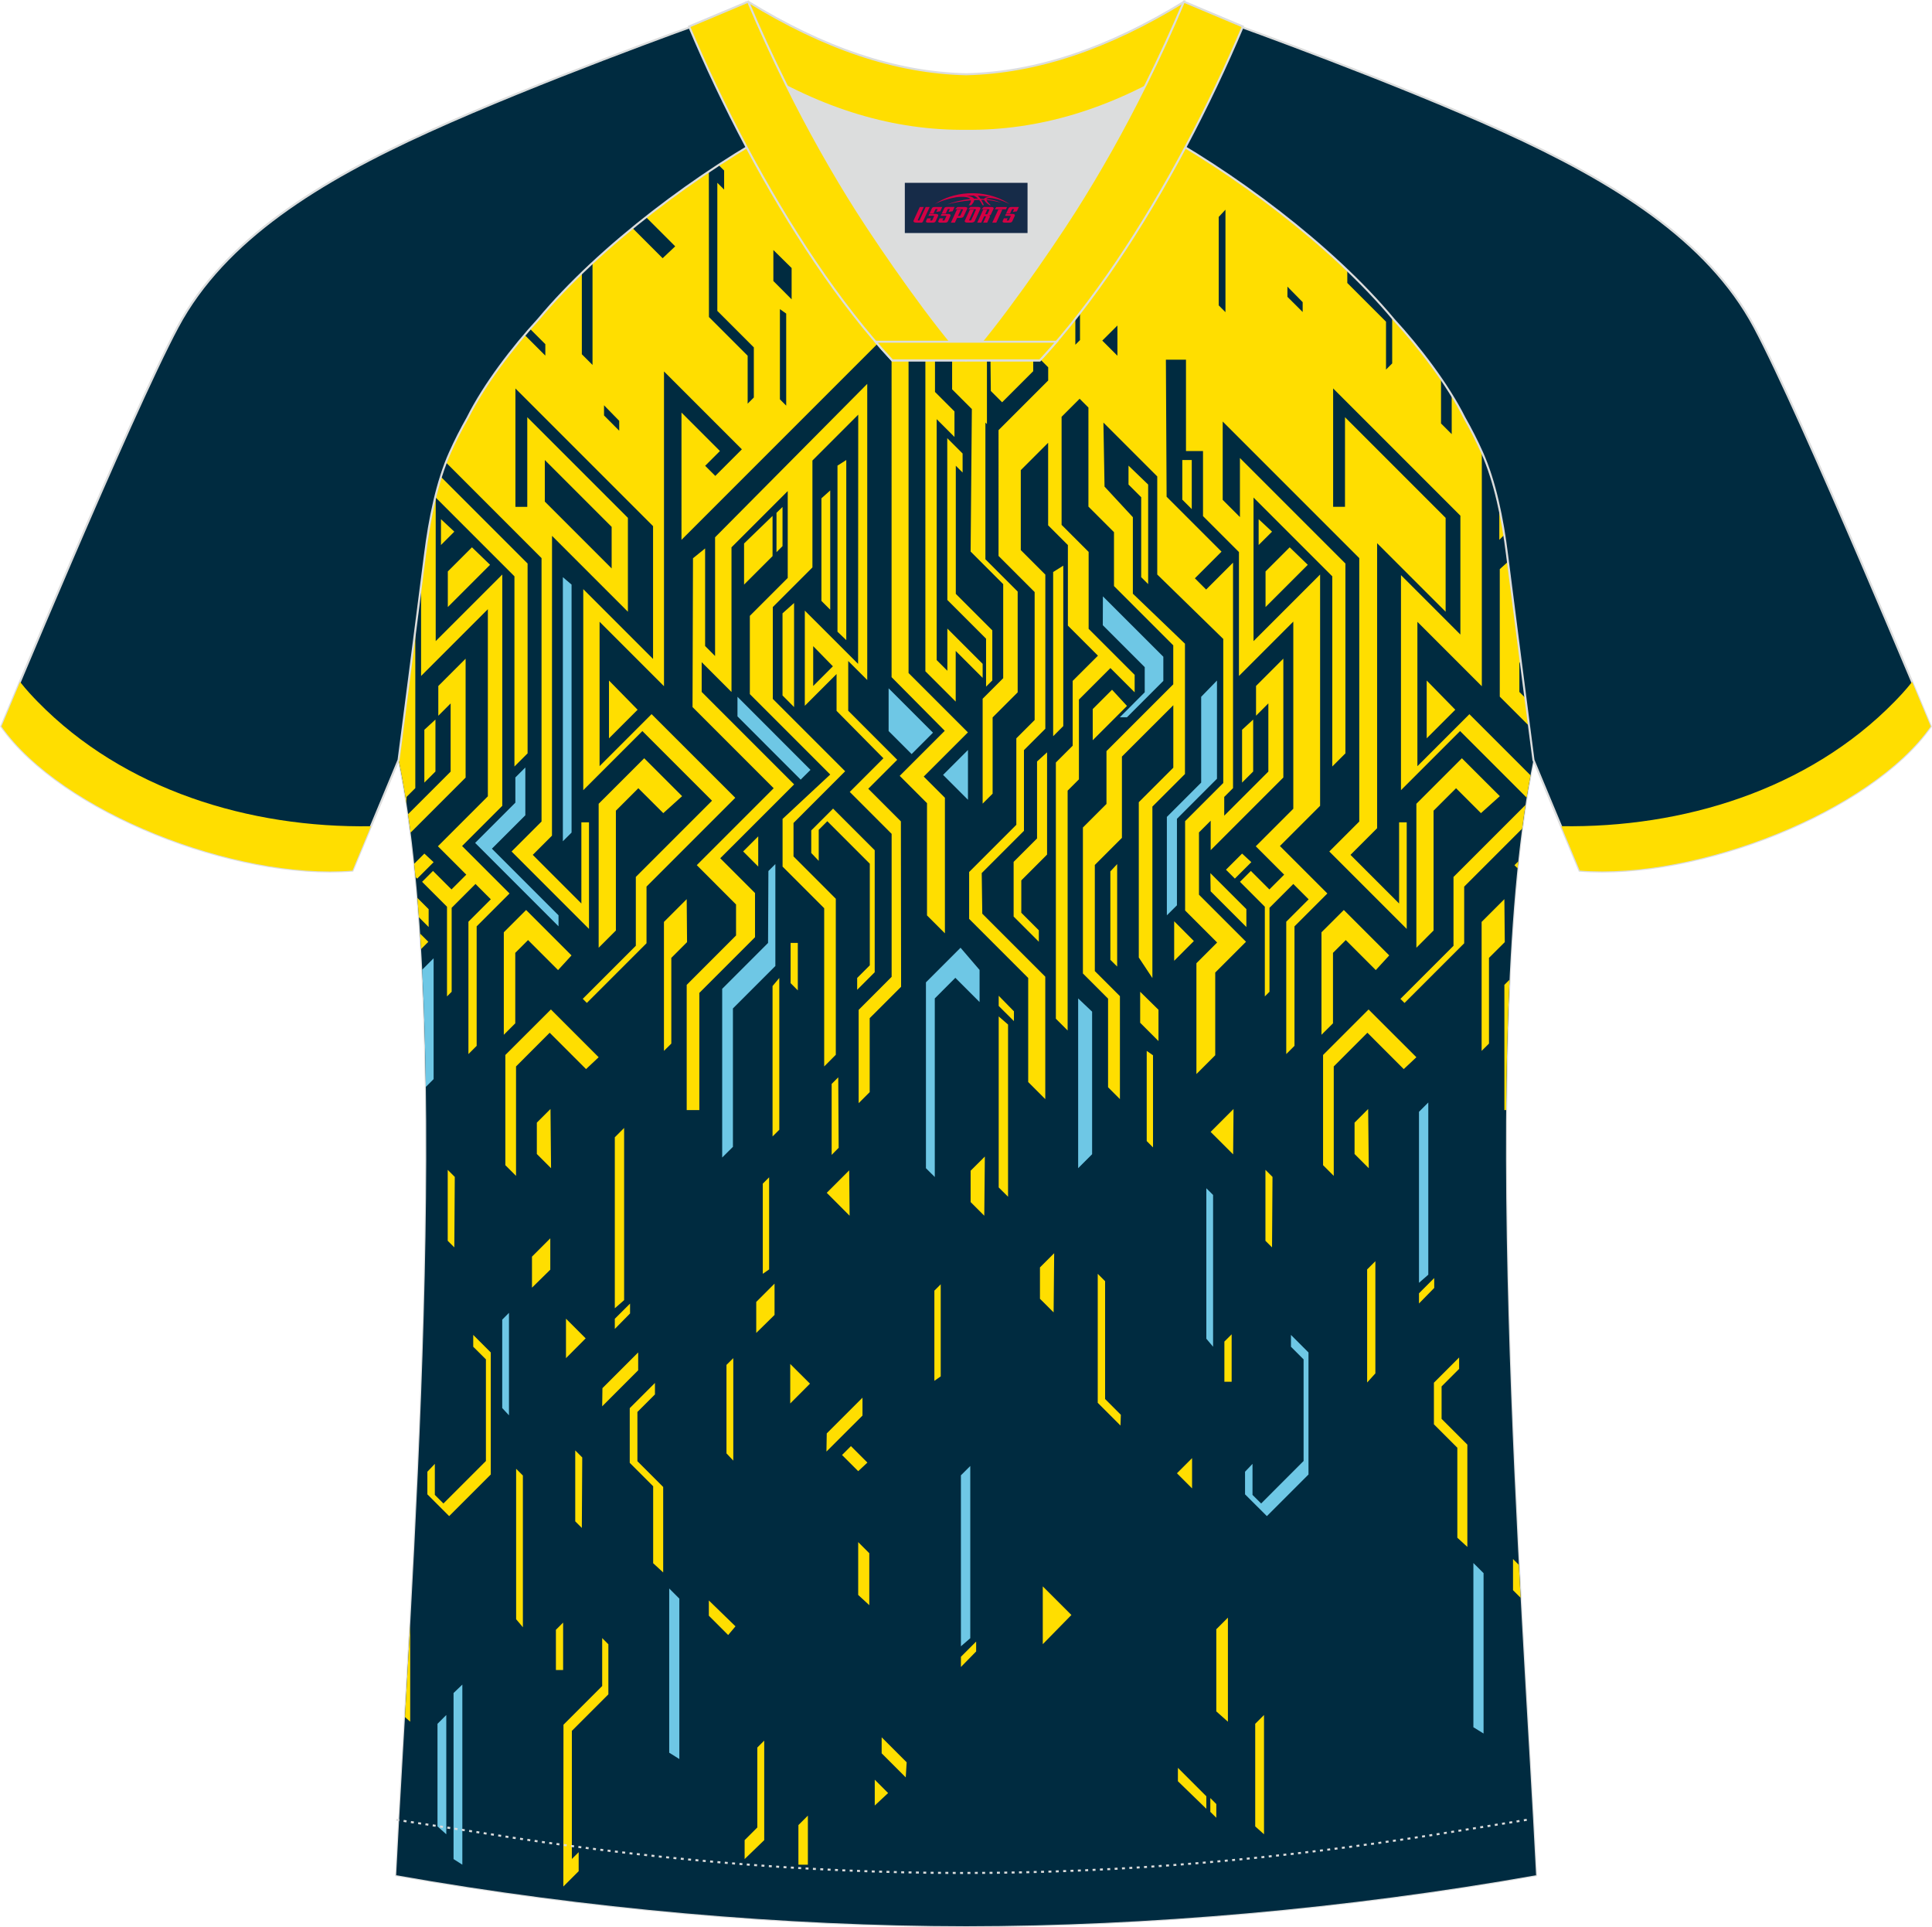 <?xml version="1.0" encoding="utf-8"?>
<!-- Generator: Adobe Illustrator 24.0.1, SVG Export Plug-In . SVG Version: 6.00 Build 0)  -->
<svg xmlns="http://www.w3.org/2000/svg" xmlns:xlink="http://www.w3.org/1999/xlink" version="1.1" id="_x37C_" x="0px" y="0px" width="374px" height="373px" viewBox="0 0 377.81 376.85" enable-background="new 0 0 377.81 376.85" xml:space="preserve">
<path fill-rule="evenodd" clip-rule="evenodd" fill="#002B40" stroke="#DCDDDD" stroke-width="0.4" stroke-miterlimit="22.926" d="  M83.13,108.46c-1.28,10.29-4.9,38.13-5.17,40.13c10.98,53.14,2.21,163.99-0.5,218.09c37.22,6.59,76.26,9.94,111.47,9.97  c35.21-0.03,74.25-3.37,111.47-9.97c-2.71-54.1-11.48-164.95-0.5-218.09c-0.26-2-3.87-29.84-5.17-40.13  c-0.86-6.86-2.34-14.22-4.89-19.9c-1.02-2.28-2.17-4.53-3.44-6.77c-3.3-6.59-8.87-13.82-13.84-19.23  c-11.33-13.59-29.35-27.33-45.24-36.26c-0.97-0.55,1.03-15.57,0.07-16.09c-3.98,3.35-25.47,3.29-30.67,6.19l2.68,0.69  c-6.17,2.85-13.13,4.29-19.93,4.3c-6.82-0.02,2.76-1.45-3.4-4.31l-5.75-2.54c-5.2-2.89-16.38-2.3-20.37-5.64  c-0.74,0.39,1.98,16.6,1.23,17.03c-16.05,8.92-34.42,22.85-45.91,36.63c-4.98,5.42-10.56,12.64-13.85,19.23  c-1.26,2.24-2.42,4.51-3.44,6.77C85.47,94.26,83.99,101.62,83.13,108.46z"/>
<g>
	<path fill-rule="evenodd" clip-rule="evenodd" fill="#002B40" d="M83.13,108.46c-1.28,10.29-4.9,38.13-5.17,40.13   c10.98,53.14,2.21,163.99-0.5,218.09c37.22,6.59,76.26,9.94,111.47,9.97c35.21-0.03,74.25-3.37,111.47-9.97   c-2.71-54.1-11.48-164.95-0.5-218.09c-0.26-2-3.87-29.84-5.17-40.13c-0.86-6.86-2.34-14.22-4.89-19.9   c-1.02-2.28-2.17-4.53-3.44-6.77c-3.3-6.59-8.87-13.82-13.84-19.23c-11.33-13.59-29.35-27.33-45.24-36.26   c-0.97-0.55,1.03-15.57,0.07-16.09c-3.98,3.35-25.47,3.29-30.67,6.19l2.68,0.69c-6.17,2.85-13.13,4.29-19.93,4.3   c-6.82-0.02,2.76-1.45-3.4-4.31l-5.75-2.54c-5.2-2.89-16.38-2.3-20.37-5.64c-0.74,0.39,1.98,16.6,1.23,17.03   c-16.05,8.92-34.42,22.85-45.91,36.63c-4.98,5.42-10.56,12.64-13.85,19.23c-1.26,2.24-2.42,4.51-3.44,6.77   C85.47,94.26,83.99,101.62,83.13,108.46z"/>
	<polygon fill-rule="evenodd" clip-rule="evenodd" fill="#FFDE00" points="86.22,101.52 86.22,106.57 88.83,103.96  "/>
	<polygon fill-rule="evenodd" clip-rule="evenodd" fill="#FFDE00" points="92.28,107.02 87.56,111.74 87.56,118.7 95.82,110.44  "/>
	<polygon fill-rule="evenodd" clip-rule="evenodd" fill="#FFDE00" points="124.82,154.13 129.7,159 133.38,155.68 125.97,148.27    117.06,157.17 117.06,185.32 120.43,181.95 120.43,158.52  "/>
	<polygon fill-rule="evenodd" clip-rule="evenodd" fill="#FFDE00" points="85.14,150.86 85.14,140.7 82.97,142.7 82.97,153.03  "/>
	<polygon fill-rule="evenodd" clip-rule="evenodd" fill="#FFDE00" points="169.79,154.23 175.45,148.57 165.87,138.98    165.87,129.25 169.59,132.97 169.59,75.06 139.83,105.06 139.83,128.28 137.88,126.32 137.88,107.24 135.51,109.16 135.42,138.26    151.29,154.13 136.25,169.17 143.93,176.86 143.93,182.92 134.28,192.58 134.28,217.06 136.75,217.06 136.75,194.15 147.64,183.26    147.64,174.62 140.84,167.82 155.29,153.38 137.21,135.3 137.21,129.48 143.04,135.31 143.04,107.02 154.04,96.02 154.04,113.01    146.63,120.42 146.63,135.73 162.35,151.45 153.03,160.13 153.03,169.45 161.17,177.59 161.17,208.53 163.44,206.25 163.44,175.74    155.17,167.46 155.17,160.92 165.27,150.81 151.12,136.66 151.12,118.7 158.87,110.95 158.87,90.05 167.83,81.08 167.8,129.81    157.38,119.4 157.38,138.01 163.59,131.8 163.59,139 172.75,148.27 166.17,154.85 174.36,163.05 174.36,191.01 167.91,197.47    167.91,215.71 170.07,213.55 170.07,199.09 176.21,192.95 176.17,160.61  "/>
	<polygon fill-rule="evenodd" clip-rule="evenodd" fill="#FFDE00" points="160.63,97.44 160.63,117.5 162.35,119.22 162.35,95.9     "/>
	<polygon fill-rule="evenodd" clip-rule="evenodd" fill="#FFDE00" points="163.77,91.05 163.77,123.52 165.49,125.17 165.49,89.95     "/>
	<polygon fill-rule="evenodd" clip-rule="evenodd" fill="#FFDE00" points="124.68,138.78 119.08,133.07 119.08,144.37  "/>
	<polygon fill-rule="evenodd" clip-rule="evenodd" fill="#FFDE00" points="151.07,100.88 145.5,106.27 145.5,114.31 151.07,108.74     "/>
	<polygon fill-rule="evenodd" clip-rule="evenodd" fill="#FFDE00" points="151.84,100.28 151.84,107.97 153.02,106.79 153.02,99.13     "/>
	<polygon fill-rule="evenodd" clip-rule="evenodd" fill="#FFDE00" points="151.07,222.22 152.39,220.91 152.39,191.23    151.07,192.81  "/>
	<polygon fill-rule="evenodd" clip-rule="evenodd" fill="#FFDE00" points="154.6,192.24 156.01,193.66 156.01,184.38 154.6,184.38     "/>
	<polygon fill-rule="evenodd" clip-rule="evenodd" fill="#FFDE00" points="155.28,138.26 155.28,117.91 153.02,119.93    153.02,135.99  "/>
	<polygon fill-rule="evenodd" clip-rule="evenodd" fill="#FFDE00" points="167.62,191.23 167.62,193.54 171.05,190.11    171.05,166.25 162.91,158.11 158.64,162.38 158.64,166.79 160.1,168.33 160.1,162.26 161.78,160.58 170.09,168.89 170.09,188.76     "/>
	<polygon fill-rule="evenodd" clip-rule="evenodd" fill="#FFDE00" points="98.81,206.29 98.81,227.84 100.9,229.93 100.9,208.53    107.48,201.94 114.59,209.05 117.06,206.73 107.72,197.39  "/>
	<polygon fill-rule="evenodd" clip-rule="evenodd" fill="#FFDE00" points="104.97,219.52 104.97,225.65 107.75,228.43    107.64,216.85  "/>
	<polygon fill-rule="evenodd" clip-rule="evenodd" fill="#FFDE00" points="134.28,175.82 129.83,180.27 129.83,205.49    131.27,204.06 131.27,187.3 134.35,184.22  "/>
	<polygon fill-rule="evenodd" clip-rule="evenodd" fill="#FFDE00" points="162.63,211.95 162.63,225.82 164,224.44 163.92,210.66     "/>
	<polygon fill-rule="evenodd" clip-rule="evenodd" fill="#FFDE00" points="148.27,169.45 148.27,163.54 145.32,166.49  "/>
	<path fill-rule="evenodd" clip-rule="evenodd" fill="#FFDE00" d="M82.97,166.91l-1.99,1.99c0.09,0.86,0.18,1.72,0.26,2.59   l0.32,0.32l3.22-3.22L82.97,166.91z"/>
	<path fill-rule="evenodd" clip-rule="evenodd" fill="#FFDE00" d="M81.91,179.37l1.9,1.9v-3.49l-2.2-2.2   C81.72,176.82,81.82,178.09,81.91,179.37z"/>
	<polygon fill-rule="evenodd" clip-rule="evenodd" fill="#FFDE00" points="100.75,186.32 103.25,183.82 109.12,189.69    111.75,186.82 102.87,177.94 98.51,182.3 98.51,202.34 100.75,200.1  "/>
	<polygon fill-rule="evenodd" clip-rule="evenodd" fill="#FFDE00" points="246.14,101.52 246.14,106.57 248.76,103.96  "/>
	<polygon fill-rule="evenodd" clip-rule="evenodd" fill="#FFDE00" points="252.21,107.02 247.49,111.74 247.49,118.7 255.75,110.44     "/>
	<polygon fill-rule="evenodd" clip-rule="evenodd" fill="#FFDE00" points="284.75,154.13 289.62,159 293.31,155.68 285.89,148.27    276.99,157.17 276.99,185.32 280.35,181.95 280.35,158.52  "/>
	<polygon fill-rule="evenodd" clip-rule="evenodd" fill="#FFDE00" points="245.07,150.86 245.07,140.7 242.9,142.7 242.9,153.03     "/>
	<path fill-rule="evenodd" clip-rule="evenodd" fill="#FFDE00" d="M294.9,109.85l-1.6,1.44v24.93l5.73,5.73l-0.7-5.45l-1.2-1.2   v-5.83l0.33,0.33C296.53,122.53,295.53,114.79,294.9,109.85L294.9,109.85z M296.92,168.43l-0.75,0.75l0.61,0.61   C296.83,169.33,296.87,168.88,296.92,168.43L296.92,168.43z M295.21,191.57l-1.01,1.01v24.48h0.34   C294.62,208.27,294.83,199.72,295.21,191.57z"/>
	<polygon fill-rule="evenodd" clip-rule="evenodd" fill="#FFDE00" points="284.6,138.78 279.01,133.07 279.01,144.37  "/>
	<polygon fill-rule="evenodd" clip-rule="evenodd" fill="#FFDE00" points="231.21,97.7 233.06,99.55 233.06,89.95 231.21,89.95  "/>
	<polygon fill-rule="evenodd" clip-rule="evenodd" fill="#FFDE00" points="224.53,114.21 224.53,94.75 220.69,91.05 220.69,94.75    223.17,97.23 223.17,112.86  "/>
	<polygon fill-rule="evenodd" clip-rule="evenodd" fill="#FFDE00" points="222.97,199.99 226.55,203.57 226.55,197.45    222.97,193.93  "/>
	<polygon fill-rule="evenodd" clip-rule="evenodd" fill="#FFDE00" points="224.25,223.12 225.48,224.36 225.48,206.35    224.25,205.49  "/>
	<polygon fill-rule="evenodd" clip-rule="evenodd" fill="#FFDE00" points="217.47,134.87 213.69,138.65 213.69,144.74    220.39,138.04  "/>
	<polygon fill-rule="evenodd" clip-rule="evenodd" fill="#FFDE00" points="202.8,163.95 198.22,168.53 198.22,179.22 203.15,184.15    203.15,181.91 199.72,178.48 199.72,172.15 204.76,167.1 204.76,147.11 202.8,148.9  "/>
	<polygon fill-rule="evenodd" clip-rule="evenodd" fill="#FFDE00" points="207.93,110.61 205.95,111.85 205.95,143.96    207.93,141.98  "/>
	<polygon fill-rule="evenodd" clip-rule="evenodd" fill="#FFDE00" points="218.47,189 218.47,168.96 217.14,170.39 217.14,187.68     "/>
	<polygon fill-rule="evenodd" clip-rule="evenodd" fill="#FFDE00" points="258.74,206.29 258.74,227.84 260.83,229.93    260.83,208.53 267.41,201.94 274.52,209.05 276.99,206.73 267.64,197.39  "/>
	<polygon fill-rule="evenodd" clip-rule="evenodd" fill="#FFDE00" points="264.9,219.52 264.9,225.65 267.68,228.43 267.56,216.85     "/>
	<polygon fill-rule="evenodd" clip-rule="evenodd" fill="#FFDE00" points="241.15,225.72 241.23,216.85 236.75,221.33  "/>
	<polygon fill-rule="evenodd" clip-rule="evenodd" fill="#FFDE00" points="294.2,175.82 289.75,180.27 289.75,205.49 291.19,204.06    291.19,187.3 294.28,184.22  "/>
	<path fill-rule="evenodd" clip-rule="evenodd" fill="#FFDE00" d="M82.33,185.58l1.42-1.42l-1.61-1.61   C82.2,183.55,82.27,184.56,82.33,185.58L82.33,185.58z M80.28,162.81l10.76-10.76V128.8l-5.34,5.34v5.82l2.41-2.41v13.33   l-8.33,8.33C79.96,160.38,80.12,161.59,80.28,162.81L80.28,162.81z M79.48,157.16c-0.46-3-0.97-5.86-1.53-8.57   c0.18-1.31,1.79-13.72,3.25-25.02v30.54l-1.72,1.72V157.16L79.48,157.16z M82.34,114.67c0.31-2.41,0.58-4.54,0.78-6.2   c0.64-5.08,1.62-10.45,3.11-15.21l16.93,16.93v37.12l-2.57,2.57v-37.19l-15.4-15.4v28.07l13.02-13.02v45.23l-7.86,7.86l9.28,9.28   l-6.43,6.43v23.36l-1.61,1.61v-25.88l4.38-4.38l-3-3l-4.66,4.66v16.42l-0.91,0.91V177.3l-4.87-4.87l2.13-2.13l3.62,3.62l2.89-2.89   l-5.55-5.55l9.77-9.77v-36.59l-13.06,13.06V114.67L82.34,114.67z M87.21,90.44c0.24-0.64,0.5-1.27,0.77-1.88   c1.02-2.26,2.18-4.53,3.44-6.77c3.29-6.59,8.87-13.81,13.85-19.23c11.49-13.78,29.86-27.71,45.91-36.63   c0.75-0.43-1.97-16.64-1.23-17.03c3.99,3.34,15.17,2.75,20.37,5.64l5.75,2.54c6.16,2.86-3.42,4.29,3.4,4.31   c6.8-0.01,13.76-1.45,19.93-4.3l-2.68-0.69c5.2-2.9,26.69-2.84,30.67-6.19c0.96,0.52-1.04,15.54-0.07,16.09   c15.89,8.93,33.91,22.67,45.24,36.26c4.97,5.41,10.54,12.64,13.84,19.23c1.25,2.21,2.39,4.42,3.39,6.67v45.73l-12.6-12.6v28.23   l10.17-10.17l11.95,11.95c-0.26,1.42-0.52,2.88-0.75,4.37l-13.02-13.02l-11.56,11.56v-42.05l11.62,11.62v-23.24l-24.89-24.89v23.15   h2.32V81.58l19.68,19.68v18.36l-13.4-13.4v55.73l-5.21,5.21l9.51,9.51V160.8h1.49v20.84l-15.14-15.14l5.86-5.86v-51.51   l-26.71-26.71v15.32l3.37,3.37V89.56l20.63,20.63v37.12l-2.57,2.57v-37.19l-15.4-15.4v28.07l13.02-13.02v45.23l-7.86,7.86   l9.28,9.28l-6.43,6.43v23.36l-1.61,1.61v-25.88l4.38-4.38l-3-3l-4.66,4.66v16.42l-0.91,0.91V177.3l-4.86-4.87l2.13-2.13l3.62,3.62   l2.89-2.89l-5.55-5.55l7.34-7.34v-36.59l-10.63,10.63v-24.23l-7.03-7.03V88.2h-3.33V70.33H228l0.14,26.8l10.74,10.74l-5.21,5.21   l2.2,2.2l5.26-5.26v44.09l-1.72,1.72v3.67l8.63-8.63v-13.33l-2.41,2.41v-5.82l5.34-5.34v23.24l-14.21,14.21v-5.76l-2.29,2.29v12.18   l9.2,9.2l-6.02,6.02v16.17l-3.68,3.68v-21.67l4.05-4.05l-6.26-6.26v-17.47l7.46-7.46v-28.17l-12.91-12.6V93.16l-10.53-10.53   L216,95.15l5.54,5.98v14.96l10.19,9.78v25.48l-6.37,6.37v33.53l-2.66-4.02v-30.37l6.75-6.75V137.9l-10.05,10.04v15.89l-5.3,5.3   v20.75l4.91,4.91v20.13l-2.32-2.32v-17.33l-4.92-4.92v-28.54l4.61-4.61v-10.33l13.06-13.06v-7.62l-11.59-11.59v-10.54l-5-5V79.69   l-1.72-1.72l-3.53,3.53v21.13l5.29,5.29v15.04l9,9v3.41l-4.74-4.74l-6.16,6.16v15.6l-2.21,2.21v46.9l-2.3-2.3v-50.1l3.29-3.29   v-12.67l4.94-4.93l-5.88-5.88v-15.75l-3.86-3.86V86.58l-5.35,5.35v15.63l4.8,4.8v30.14l-4.18,4.18v15.78l-8.26,8.26l0.11,7.94   l12.32,12.32v23.94l-3.34-3.34v-20.35l-11.55-11.55v-9.17l9.23-9.23v-16.91l3.58-3.58v-25.02l-7.06-7.06V84.11l9.71-9.71v-2.58   l-3.8-3.8l0.15,1.8l0.72,0.72v2.04l-6.08,6.08l-2.21-2.21l-0.09-7.99L193,67.81v15.12l-0.3-0.3v26.73l6.31,6.31v19.71l-4.9,4.9   v14.91l-1.95,1.95v-20.51l4.02-4.02v-18.39l-6.37-6.37l0.24-27.86l-3.86-3.86v-9.16l-3.35-3.57v13.24l3.81,3.81v4.99l-3.48-3.48   v47.11l2.09,2.09v-8.25l6.9,6.9v2.74l-5.27-5.27v9.91l-5.93-5.93V64.56l-3.28-3.4l-0.01,0.01v70.43l11.61,11.61l-8.64,8.64   l4.14,4.14v26.51l-3.5-3.5v-21.95l-5.34-5.34l8.81-8.81l-10.4-10.49V64.47l-41.09,41.09V80.67l7.52,7.52l-2.89,2.89l1.98,1.98   l5.2-5.2l-15.23-15.23v61.55l-12.6-12.6v28.23l10.17-10.17L143.78,156l-17.36,17.36v11.08l-11.67,11.67l-0.8-0.8l10.38-10.38   v-13.46l14.9-14.9l-13.62-13.62l-11.56,11.56V115.2l13.65,13.65v-25.97l-26.92-26.92v23.15h2.32V81.58l19.68,19.68v18.36   l-14.84-14.84l-0.01,58.62l-3.76,3.76l9.51,9.51V160.8h1.49v20.84l-15.14-15.14l5.86-5.86v-51.51L87.21,90.44L87.21,90.44z    M298.33,157.4l-14.08,14.08v13.46l-10.38,10.38l0.8,0.8l11.67-11.67v-11.08l11.33-11.33C297.88,160.45,298.1,158.92,298.33,157.4   L298.33,157.4z M293.21,99.37v6.19l0.97-0.97C293.9,102.84,293.58,101.09,293.21,99.37z"/>
	<polygon fill-rule="evenodd" clip-rule="evenodd" fill="#FFDE00" points="195.3,232.19 197.13,234.01 197.13,200.34 195.3,198.75     "/>
	<polygon fill-rule="evenodd" clip-rule="evenodd" fill="#FFDE00" points="195.3,196.7 198.28,199.67 198.28,197.75 195.3,194.71     "/>
	<polygon fill-rule="evenodd" clip-rule="evenodd" fill="#FFDE00" points="229.62,187.87 233.47,184.01 229.62,180.14  "/>
	<polygon fill-rule="evenodd" clip-rule="evenodd" fill="#FFDE00" points="242.9,166.91 239.75,170.06 241.49,171.8 244.71,168.58     "/>
	<polygon fill-rule="evenodd" clip-rule="evenodd" fill="#FFDE00" points="236.75,174.28 243.74,181.27 243.74,177.77 236.7,170.73     "/>
	<polygon fill-rule="evenodd" clip-rule="evenodd" fill="#FFDE00" points="260.68,186.32 263.18,183.82 269.05,189.69    271.68,186.82 262.8,177.94 258.43,182.3 258.43,202.34 260.68,200.1  "/>
	<polygon fill-rule="evenodd" clip-rule="evenodd" fill="#FFDE00" points="194.05,133.05 194.05,123.26 186.91,116.12 186.91,91.07    188.24,92.4 188.24,88.68 185.24,85.68 185.26,117.32 192.83,124.89 192.83,134.26  "/>
	<polygon fill-rule="evenodd" clip-rule="evenodd" fill="#6EC7E5" points="85.54,357.13 85.54,337.07 87.26,335.35 87.26,358.67     "/>
	<polygon fill-rule="evenodd" clip-rule="evenodd" fill="#6EC7E5" points="88.68,363.52 88.68,331.05 90.4,329.4 90.4,364.62  "/>
	<path fill-rule="evenodd" clip-rule="evenodd" fill="#FFDE00" d="M80.2,317.69v18.97l-1.02-0.91   C79.51,329.97,79.86,323.93,80.2,317.69z"/>
	<polygon fill-rule="evenodd" clip-rule="evenodd" fill="#FFDE00" points="92.53,263.34 92.53,261.03 95.96,264.46 95.96,288.32    87.82,296.46 83.56,292.2 83.56,287.78 85.02,286.24 85.02,292.31 86.7,293.99 95.01,285.68 95.01,265.81  "/>
	<polygon fill-rule="evenodd" clip-rule="evenodd" fill="#FFDE00" points="87.54,242.62 87.54,228.75 88.92,230.13 88.83,243.91     "/>
	<polygon fill-rule="evenodd" clip-rule="evenodd" fill="#FFDE00" points="171.06,353.05 171.06,348 173.67,350.61  "/>
	<polygon fill-rule="evenodd" clip-rule="evenodd" fill="#FFDE00" points="177.12,347.55 172.41,342.84 172.41,339.71 177.3,344.6     "/>
	<polygon fill-rule="evenodd" clip-rule="evenodd" fill="#FFDE00" points="169.99,303.71 169.99,313.87 167.82,311.87    167.82,301.54  "/>
	<polygon fill-rule="evenodd" clip-rule="evenodd" fill="#FFDE00" points="245.47,357.13 245.47,337.07 247.19,335.35    247.19,358.67  "/>
	<polygon fill-rule="evenodd" clip-rule="evenodd" fill="#FFDE00" points="209.52,315.79 203.92,321.5 203.92,310.2  "/>
	<polygon fill-rule="evenodd" clip-rule="evenodd" fill="#FFDE00" points="235.91,353.69 230.35,348.3 230.35,345.68 235.91,351.24     "/>
	<polygon fill-rule="evenodd" clip-rule="evenodd" fill="#FFDE00" points="236.69,354.29 236.69,351.59 237.86,352.76    237.86,355.44  "/>
	<polygon fill-rule="evenodd" clip-rule="evenodd" fill="#6EC7E5" points="235.91,232.35 237.23,233.66 237.23,263.34    235.91,261.77  "/>
	<polygon fill-rule="evenodd" clip-rule="evenodd" fill="#FFDE00" points="239.44,262.33 240.86,260.91 240.86,270.19    239.44,270.19  "/>
	<polygon fill-rule="evenodd" clip-rule="evenodd" fill="#FFDE00" points="240.13,316.31 240.13,336.66 237.86,334.64    237.86,318.58  "/>
	<polygon fill-rule="evenodd" clip-rule="evenodd" fill="#FFDE00" points="156.13,356.87 157.98,355.02 157.98,364.62    156.13,364.62  "/>
	<polygon fill-rule="evenodd" clip-rule="evenodd" fill="#6EC7E5" points="252.46,263.34 252.46,261.03 255.89,264.46    255.89,288.32 247.75,296.46 243.48,292.2 243.48,287.78 244.94,286.24 244.94,292.31 246.63,293.99 254.93,285.68 254.93,265.81     "/>
	<polygon fill-rule="evenodd" clip-rule="evenodd" fill="#FFDE00" points="149.44,340.36 149.44,359.82 145.61,363.52    145.61,359.82 148.09,357.34 148.09,341.71  "/>
	<polygon fill-rule="evenodd" clip-rule="evenodd" fill="#FFDE00" points="147.88,254.58 151.46,251 151.46,257.12 147.88,260.64     "/>
	<polygon fill-rule="evenodd" clip-rule="evenodd" fill="#FFDE00" points="149.16,231.45 150.4,230.21 150.4,248.22 149.16,249.08     "/>
	<polygon fill-rule="evenodd" clip-rule="evenodd" fill="#FFDE00" points="142.39,319.71 138.61,315.93 138.61,312.95    143.82,318.01  "/>
	<polygon fill-rule="evenodd" clip-rule="evenodd" fill="#FFDE00" points="127.72,290.62 123.14,286.04 123.14,275.35    128.07,270.42 128.07,272.66 124.64,276.09 124.64,285.72 129.68,290.76 129.68,307.47 127.72,305.67  "/>
	<polygon fill-rule="evenodd" clip-rule="evenodd" fill="#6EC7E5" points="132.84,343.96 130.86,342.72 130.86,310.61    132.84,312.59  "/>
	<polygon fill-rule="evenodd" clip-rule="evenodd" fill="#FFDE00" points="143.39,265.57 143.39,285.61 142.06,284.19    142.06,266.89  "/>
	<polygon fill-rule="evenodd" clip-rule="evenodd" fill="#FFDE00" points="189.81,235.05 189.81,228.92 192.59,226.15    192.48,237.72  "/>
	<polygon fill-rule="evenodd" clip-rule="evenodd" fill="#FFDE00" points="166.06,228.85 166.14,237.72 161.67,233.24  "/>
	<polygon fill-rule="evenodd" clip-rule="evenodd" fill="#FFDE00" points="219.12,278.75 214.67,274.3 214.67,249.08 216.11,250.52    216.11,273.56 219.19,276.65  "/>
	<polygon fill-rule="evenodd" clip-rule="evenodd" fill="#FFDE00" points="267.36,248.22 268.97,246.61 268.97,268.55    267.36,270.33  "/>
	<polygon fill-rule="evenodd" clip-rule="evenodd" fill="#FFDE00" points="247.47,242.62 247.47,228.75 248.85,230.13    248.76,243.91  "/>
	<polygon fill-rule="evenodd" clip-rule="evenodd" fill="#FFDE00" points="233.12,285.12 233.12,291.04 230.16,288.08  "/>
	<polygon fill-rule="evenodd" clip-rule="evenodd" fill="#FFDE00" points="120.22,222.38 122.04,220.56 122.04,254.23    120.22,255.82  "/>
	<polygon fill-rule="evenodd" clip-rule="evenodd" fill="#FFDE00" points="120.22,257.87 123.2,254.9 123.2,256.83 120.22,259.86     "/>
	<polygon fill-rule="evenodd" clip-rule="evenodd" fill="#FFDE00" points="154.53,266.71 158.39,270.56 154.53,274.43  "/>
	<polygon fill-rule="evenodd" clip-rule="evenodd" fill="#FFDE00" points="167.82,287.67 164.66,284.51 166.4,282.77 169.62,285.99     "/>
	<polygon fill-rule="evenodd" clip-rule="evenodd" fill="#FFDE00" points="161.67,280.29 168.66,273.3 168.66,276.8 161.61,283.84     "/>
	<polygon fill-rule="evenodd" clip-rule="evenodd" fill="#FFDE00" points="118.96,321.52 118.96,331.31 111.82,338.45 111.82,363.5    113.15,362.17 113.15,365.89 110.15,368.89 110.18,337.25 117.75,329.68 117.75,320.31  "/>
	<path fill-rule="evenodd" clip-rule="evenodd" fill="#FFDE00" d="M297.37,312.42l-1.48-1.48v-6.09l1.14,1.14   C297.14,308.15,297.26,310.29,297.37,312.42z"/>
	<polygon fill-rule="evenodd" clip-rule="evenodd" fill="#FFDE00" points="285,283.09 280.42,278.51 280.42,270.37 285.35,265.44    285.35,267.67 281.92,271.1 281.92,277.44 286.96,282.48 286.96,302.48 285,300.68  "/>
	<polygon fill-rule="evenodd" clip-rule="evenodd" fill="#6EC7E5" points="290.13,338.97 288.14,337.74 288.14,305.63    290.13,307.61  "/>
	<polygon fill-rule="evenodd" clip-rule="evenodd" fill="#FFDE00" points="203.37,253.96 203.37,247.83 206.15,245.05    206.04,256.62  "/>
	<polygon fill-rule="evenodd" clip-rule="evenodd" fill="#6EC7E5" points="277.5,217.4 279.32,215.58 279.32,249.25 277.5,250.84     "/>
	<polygon fill-rule="evenodd" clip-rule="evenodd" fill="#FFDE00" points="277.5,252.89 280.48,249.91 280.48,251.84 277.5,254.88     "/>
	<polygon fill-rule="evenodd" clip-rule="evenodd" fill="#FFDE00" points="100.92,287.2 102.24,288.52 102.24,318.19 100.92,316.62     "/>
	<polygon fill-rule="evenodd" clip-rule="evenodd" fill="#FFDE00" points="108.7,318.69 110.11,317.28 110.11,326.55 108.7,326.55     "/>
	<polygon fill-rule="evenodd" clip-rule="evenodd" fill="#FFDE00" points="104.02,245.72 107.6,242.14 107.6,248.27 104.02,251.79     "/>
	<polygon fill-rule="evenodd" clip-rule="evenodd" fill="#FFDE00" points="182.72,252.37 183.96,251.13 183.96,269.14 182.72,270     "/>
	<polygon fill-rule="evenodd" clip-rule="evenodd" fill="#6EC7E5" points="99.52,256.71 99.52,276.75 98.2,275.33 98.2,258.04  "/>
	<polygon fill-rule="evenodd" clip-rule="evenodd" fill="#FFDE00" points="112.48,297.48 112.48,283.61 113.85,284.99    113.77,298.77  "/>
	<polygon fill-rule="evenodd" clip-rule="evenodd" fill="#6EC7E5" points="187.91,288.48 189.74,286.66 189.74,320.33    187.91,321.92  "/>
	<polygon fill-rule="evenodd" clip-rule="evenodd" fill="#FFDE00" points="187.91,323.97 190.89,320.99 190.89,322.92    187.91,325.96  "/>
	<polygon fill-rule="evenodd" clip-rule="evenodd" fill="#FFDE00" points="110.67,257.85 114.52,261.7 110.67,265.57  "/>
	<polygon fill-rule="evenodd" clip-rule="evenodd" fill="#FFDE00" points="117.8,271.44 124.79,264.45 124.79,267.94 117.75,274.99     "/>
	<polygon fill-rule="evenodd" clip-rule="evenodd" fill="#002B40" points="151.23,48.89 151.23,54.95 154.8,58.53 154.8,52.41  "/>
	<polygon fill-rule="evenodd" clip-rule="evenodd" fill="#002B40" points="152.51,60.45 152.51,78.08 153.74,79.32 153.74,61.32     "/>
	<path fill-rule="evenodd" clip-rule="evenodd" fill="#002B40" d="M102.63,65.54l4,4V67.3l-2.96-2.96   C103.32,64.73,102.98,65.13,102.63,65.54z"/>
	<polygon fill-rule="evenodd" clip-rule="evenodd" fill="#002B40" points="181.95,46.58 177.48,51.06 181.88,55.45  "/>
	<polygon fill-rule="evenodd" clip-rule="evenodd" fill="#002B40" points="159.02,126.35 159.02,134.14 162.87,130.29  "/>
	<polygon fill-rule="evenodd" clip-rule="evenodd" fill="#002B40" points="106.53,89.95 119.6,103.02 119.6,111.15 106.53,98.08     "/>
	<polygon fill-rule="evenodd" clip-rule="evenodd" fill="#6EC7E5" points="110.06,112.86 110.06,164.5 111.76,162.8 111.76,114.31     "/>
	<polygon fill-rule="evenodd" clip-rule="evenodd" fill="#6EC7E5" points="144.21,140.08 156.57,152.45 158.49,150.54    144.21,136.25  "/>
	<polygon fill-rule="evenodd" clip-rule="evenodd" fill="#6EC7E5" points="173.77,134.59 182.45,143.27 178.27,147.45    173.77,142.95  "/>
	<polygon fill-rule="evenodd" clip-rule="evenodd" fill="#6EC7E5" points="189.29,146.65 184.42,151.52 189.29,156.39  "/>
	<polygon fill-rule="evenodd" clip-rule="evenodd" fill="#6EC7E5" points="150.19,184.38 141.22,193.35 141.22,226.34    143.32,224.25 143.32,197.19 151.62,188.89 151.62,168.96 150.26,170.32  "/>
	<polygon fill-rule="evenodd" clip-rule="evenodd" fill="#6EC7E5" points="210.84,195.23 210.84,228.43 213.57,225.69    213.57,197.82  "/>
	<polygon fill-rule="evenodd" clip-rule="evenodd" fill="#6EC7E5" points="215.66,122.25 223.86,130.45 223.86,135.37    218.99,140.25 220.39,140.25 227.5,133.14 227.5,128.42 215.68,116.61  "/>
	<polygon fill-rule="evenodd" clip-rule="evenodd" fill="#6EC7E5" points="100.77,156.95 92.9,164.82 109.21,181.13 109.21,178.98    96.18,165.95 102.72,159.42 102.72,150.07 100.77,152.02  "/>
	<path fill-rule="evenodd" clip-rule="evenodd" fill="#6EC7E5" d="M84.78,187.38l-2.23,2.23c0.37,7.34,0.6,15.02,0.71,22.92   l1.52-1.52L84.78,187.38z"/>
	<polygon fill-rule="evenodd" clip-rule="evenodd" fill="#6EC7E5" points="234.9,136.25 234.9,153.03 228.19,159.74 228.19,178.98    230.16,177.02 230.16,160.11 237.99,152.27 237.99,133.07  "/>
	<polygon fill-rule="evenodd" clip-rule="evenodd" fill="#6EC7E5" points="187.84,185.32 181.07,192.09 181.07,228.43 182.8,230.15    182.8,195.23 186.82,191.2 191.56,195.94 191.56,189.66  "/>
	<path fill-rule="evenodd" clip-rule="evenodd" fill="#002B40" d="M132.03,48.17l-5.64-5.64c-0.89,0.7-1.78,1.41-2.65,2.13   l5.83,5.83L132.03,48.17L132.03,48.17z M113.77,53.48v15.79l2.09,2.09V51.5C115.16,52.16,114.46,52.82,113.77,53.48z"/>
	<path fill-rule="evenodd" clip-rule="evenodd" fill="#002B40" d="M281.81,74.13v8.67l2.09,2.09v-7.55   C283.24,76.27,282.54,75.2,281.81,74.13z"/>
	<polygon fill-rule="evenodd" clip-rule="evenodd" fill="#002B40" points="91.45,81.73 91.45,81.73 91.45,81.73  "/>
	<polygon fill-rule="evenodd" clip-rule="evenodd" fill="#002B40" points="218.52,63.65 215.56,66.6 218.52,69.56  "/>
	<polygon fill-rule="evenodd" clip-rule="evenodd" fill="#002B40" points="216.21,45.06 211.2,50.07 211.2,66.5 210.29,67.41    210.29,49.87 205.43,45 207.55,42.87 211.18,46.5 214.38,43.3  "/>
	<polygon fill-rule="evenodd" clip-rule="evenodd" fill="#002B40" points="205.85,39.48 202.7,42.63 204.44,44.37 207.66,41.15  "/>
	<polygon fill-rule="evenodd" clip-rule="evenodd" fill="#002B40" points="199.7,46.85 206.69,53.84 206.69,50.34 199.65,43.3  "/>
	<path fill-rule="evenodd" clip-rule="evenodd" fill="#002B40" d="M138.63,61.99l7.57,7.57v9.37l1.21-1.21v-9.79l-7.14-7.14V35.74   l1.33,1.33v-3.72l-1.01-1.01c-0.66,0.43-1.32,0.87-1.98,1.31L138.63,61.99z"/>
	<path fill-rule="evenodd" clip-rule="evenodd" fill="#002B40" d="M263.48,55.33l7.57,7.57v9.37l1.21-1.21v-8.85   c-2.62-3.11-5.58-6.22-8.78-9.28L263.48,55.33z"/>
	<polygon fill-rule="evenodd" clip-rule="evenodd" fill="#002B40" points="118.11,79.25 118.11,81.24 121.08,84.22 121.08,82.29     "/>
	<polygon fill-rule="evenodd" clip-rule="evenodd" fill="#002B40" points="251.77,56.05 251.77,58.04 254.75,61.01 254.75,59.08     "/>
	<polygon fill-rule="evenodd" clip-rule="evenodd" fill="#002B40" points="238.33,42.42 238.33,59.71 239.65,61.04 239.65,41  "/>
</g>
<path fill-rule="evenodd" clip-rule="evenodd" fill="#002B40" stroke="#DCDDDD" stroke-width="0.4" stroke-miterlimit="22.926" d="  M224.4,24.6c7.15-6.02,12.6-12.69,17.18-19.76c0,0,30.97,11.11,52.36,20.84c21.39,9.72,39.97,21.11,49.16,38.27  c9.18,17.16,34.49,78.09,34.49,78.09c-11.69,16.65-45.77,30.06-68.69,28.21l-9.01-21.64c0,0-3.84-29.57-5.18-40.25  c-0.85-6.86-2.34-14.22-4.89-19.9c-1.02-2.28-2.17-4.53-3.44-6.77c-3.3-6.59-8.87-13.82-13.84-19.23  C260.52,48.02,240.95,33.43,224.4,24.6z"/>
<path fill-rule="evenodd" clip-rule="evenodd" fill="#002B40" stroke="#DCDDDD" stroke-width="0.4" stroke-miterlimit="22.926" d="  M153.41,24.6c-7.16-6.02-12.6-12.69-17.18-19.76c0,0-30.97,11.11-52.36,20.84c-21.39,9.71-39.97,21.1-49.15,38.26  C25.54,81.1,0.23,142.03,0.23,142.03c11.69,16.65,45.76,30.06,68.69,28.21l9.01-21.64c0,0,3.84-29.57,5.18-40.25  c0.86-6.86,2.34-14.22,4.89-19.9c1.02-2.28,2.17-4.53,3.44-6.77c3.3-6.59,8.87-13.82,13.84-19.23  C117.3,48.02,136.87,33.43,153.41,24.6z"/>
<path fill-rule="evenodd" clip-rule="evenodd" fill="none" stroke="#DCDDDD" stroke-width="0.4" stroke-miterlimit="22.926" stroke-dasharray="0.576,0.864" d="  M77.49,355.84c1.32,0.21,15.31,2.33,16.63,2.54c31.24,5.01,62.64,7.86,94.34,7.86c31.19,0,62.1-2.76,92.84-7.61  c1.82-0.28,16.31-2.62,18.13-2.92"/>
<path fill-rule="evenodd" clip-rule="evenodd" fill="#FFDE00" stroke="#DCDDDD" stroke-width="0.4" stroke-miterlimit="22.926" d="  M146.98,13.02c13.84,8.53,27.84,12.71,41.97,12.56c14.14,0.15,28.13-4.02,41.97-12.56c1.77-7.04,0.69-12.7,0.69-12.7  c-14.79,9.06-28.74,13.87-42.67,14.2c-13.92-0.31-27.88-5.13-42.67-14.2C146.28,0.32,145.2,5.98,146.98,13.02z"/>
<path fill-rule="evenodd" clip-rule="evenodd" fill="#DCDDDD" d="M220.47,18.63c-10.43,4.75-20.93,7.07-31.52,6.96  c-10.59,0.11-21.09-2.2-31.52-6.96c-1.17-0.54-2.35-1.1-3.52-1.7c4.15,8.33,8.79,16.64,13.75,24.44  c4.93,7.76,14.96,22.22,21.28,29.04l-0.04,0.06c6.32-6.83,16.34-21.29,21.28-29.04c4.96-7.8,9.61-16.11,13.75-24.44l0.02-0.04  C222.8,17.54,221.64,18.09,220.47,18.63z"/>
<path fill-rule="evenodd" clip-rule="evenodd" fill="#FFDE00" stroke="#DCDDDD" stroke-width="0.4" stroke-miterlimit="22.926" d="  M153.74,16.58c-2.71-5.46-5.22-10.93-7.45-16.25l-11.53,4.85c3.24,7.68,7.01,15.67,11.18,23.51c8.31,15.61,18.2,30.67,28.53,41.78  h14.44l0.04-0.06c-6.32-6.83-16.34-21.29-21.28-29.04c-4.96-7.8-9.61-16.11-13.75-24.44C153.86,16.81,153.8,16.69,153.74,16.58z"/>
<path fill-rule="evenodd" clip-rule="evenodd" fill="#FFDE00" stroke="#DCDDDD" stroke-width="0.4" stroke-miterlimit="22.926" d="  M224.07,16.58c2.71-5.46,5.22-10.93,7.45-16.25l11.53,4.85c-3.24,7.68-7.01,15.67-11.18,23.51c-8.31,15.61-18.19,30.67-28.53,41.78  h-14.45l-0.04-0.06c6.32-6.83,16.33-21.29,21.28-29.04c4.96-7.8,9.61-16.11,13.75-24.44C223.96,16.81,224.01,16.69,224.07,16.58z"/>
<path fill-rule="evenodd" clip-rule="evenodd" fill="#FFDE00" stroke="#DCDDDD" stroke-width="0.4" stroke-miterlimit="22.926" d="  M188.91,70.46h14.45c1.09-1.17,2.17-2.39,3.25-3.64h-14.54h-0.09h-6.12h-14.63c1.08,1.25,2.16,2.47,3.25,3.64H188.91z"/>

<path fill-rule="evenodd" clip-rule="evenodd" fill="#FFDE00" d="M72.53,161.56l-3.62,8.68c-22.91,1.85-56.97-11.55-68.65-28.19  c0,0,1.1-2.66,3.64-8.71c1.32,1.67,2.4,2.8,3.43,3.86C24.23,154.5,48.82,161.93,72.53,161.56z"/>
<path fill-rule="evenodd" clip-rule="evenodd" fill="#FFDE00" d="M305.32,161.55l3.62,8.68c22.91,1.85,56.97-11.55,68.65-28.19  c0,0-1.1-2.65-3.64-8.71c-1.32,1.67-2.4,2.8-3.43,3.86C353.62,154.49,329.03,161.92,305.32,161.55z"/>
<g id="tag_logo">
	<rect y="35.75" fill="#162B48" width="24" height="9.818" x="176.94"/>
	<g>
		<path fill="#D30044" d="M192.9,38.94l0.005-0.011c0.131-0.311,1.085-0.262,2.351,0.071c0.715,0.24,1.44,0.54,2.193,0.9    c-0.218-0.147-0.447-0.289-0.682-0.42l0.011,0.005l-0.011-0.005c-1.478-0.845-3.218-1.418-5.1-1.62    c-1.282-0.115-1.658-0.082-2.411-0.055c-2.449,0.142-4.68,0.905-6.458,2.095c1.26-0.638,2.722-1.075,4.195-1.336    c1.467-0.18,2.476-0.033,2.771,0.344c-1.691,0.175-3.469,0.633-4.555,1.075c1.156-0.338,2.967-0.665,4.647-0.813    c0.016,0.251-0.115,0.567-0.415,0.96h0.475c0.376-0.382,0.584-0.725,0.595-1.004c0.333-0.022,0.66-0.033,0.971-0.033    C191.73,39.38,191.94,39.73,192.14,40.12h0.262c-0.125-0.344-0.295-0.687-0.518-1.036c0.207,0,0.393,0.005,0.567,0.011    c0.104,0.267,0.496,0.66,1.058,1.025h0.245c-0.442-0.365-0.753-0.753-0.835-1.004c1.047,0.065,1.696,0.224,2.885,0.513    C194.72,39.2,193.98,39.03,192.9,38.94z M190.46,38.85c-0.164-0.295-0.655-0.485-1.402-0.551    c0.464-0.033,0.922-0.055,1.364-0.055c0.311,0.147,0.589,0.344,0.84,0.589C191,38.83,190.73,38.84,190.46,38.85z M192.44,38.9c-0.224-0.016-0.458-0.027-0.715-0.044c-0.147-0.202-0.311-0.398-0.502-0.6c0.082,0,0.164,0.005,0.24,0.011    c0.72,0.033,1.429,0.125,2.138,0.273C192.93,38.5,192.55,38.66,192.44,38.9z"/>
		<path fill="#D30044" d="M179.86,40.48L178.69,43.03C178.51,43.4,178.78,43.54,179.26,43.54l0.873,0.005    c0.115,0,0.251-0.049,0.327-0.175l1.342-2.891H181.02L179.8,43.11H179.63c-0.147,0-0.185-0.033-0.147-0.125l1.156-2.504H179.86L179.86,40.48z M181.72,41.83h1.271c0.36,0,0.584,0.125,0.442,0.425L182.96,43.29C182.86,43.51,182.59,43.54,182.36,43.54H181.44c-0.267,0-0.442-0.136-0.349-0.333l0.235-0.513h0.742L181.89,43.07C181.87,43.12,181.91,43.13,181.97,43.13h0.18    c0.082,0,0.125-0.016,0.147-0.071l0.376-0.813c0.011-0.022,0.011-0.044-0.055-0.044H181.55L181.72,41.83L181.72,41.83z M182.54,41.76h-0.78l0.475-1.025c0.098-0.218,0.338-0.256,0.578-0.256H184.26L183.87,41.32L183.09,41.44l0.262-0.562H183.06c-0.082,0-0.12,0.016-0.147,0.071L182.54,41.76L182.54,41.76z M184.13,41.83L183.96,42.2h1.069c0.06,0,0.06,0.016,0.049,0.044    L184.7,43.06C184.68,43.11,184.64,43.13,184.56,43.13H184.38c-0.055,0-0.104-0.011-0.082-0.06l0.175-0.376H183.73L183.5,43.21C183.4,43.4,183.58,43.54,183.85,43.54h0.916c0.24,0,0.502-0.033,0.605-0.251l0.475-1.031c0.142-0.3-0.082-0.425-0.442-0.425H184.13L184.13,41.83z M184.94,41.76l0.371-0.818c0.022-0.055,0.06-0.071,0.147-0.071h0.295L185.49,41.43l0.791-0.115l0.387-0.845H185.22c-0.24,0-0.48,0.038-0.578,0.256L184.17,41.76L184.94,41.76L184.94,41.76z M187.34,42.22h0.278c0.087,0,0.153-0.022,0.202-0.115    l0.496-1.075c0.033-0.076-0.011-0.12-0.125-0.12H186.79l0.431-0.431h1.522c0.355,0,0.485,0.153,0.393,0.355l-0.676,1.445    c-0.06,0.125-0.175,0.333-0.644,0.327l-0.649-0.005L186.73,43.54H185.95l1.178-2.558h0.785L187.34,42.22L187.34,42.22z     M189.93,43.03c-0.022,0.049-0.06,0.076-0.142,0.076h-0.191c-0.082,0-0.109-0.027-0.082-0.076l0.944-2.051h-0.785l-0.987,2.138    c-0.125,0.273,0.115,0.415,0.453,0.415h0.72c0.327,0,0.649-0.071,0.769-0.322l1.085-2.384c0.093-0.202-0.06-0.355-0.415-0.355    h-1.533l-0.431,0.431h1.38c0.115,0,0.164,0.033,0.131,0.104L189.93,43.03L189.93,43.03z M192.65,41.9h0.278    c0.087,0,0.158-0.022,0.202-0.115l0.344-0.753c0.033-0.076-0.011-0.12-0.125-0.12h-1.402l0.425-0.431h1.527    c0.355,0,0.485,0.153,0.393,0.355l-0.529,1.124c-0.044,0.093-0.147,0.18-0.393,0.18c0.224,0.011,0.256,0.158,0.175,0.327    l-0.496,1.075h-0.785l0.54-1.167c0.022-0.055-0.005-0.087-0.104-0.087h-0.235L191.88,43.54h-0.785l1.178-2.558h0.785L192.65,41.9L192.65,41.9z M195.22,40.99L194.04,43.54h0.785l1.184-2.558H195.22L195.22,40.99z M196.73,40.92l0.202-0.431h-2.1l-0.295,0.431    H196.73L196.73,40.92z M196.71,41.83h1.271c0.36,0,0.584,0.125,0.442,0.425l-0.475,1.031c-0.104,0.218-0.371,0.251-0.605,0.251    h-0.916c-0.267,0-0.442-0.136-0.349-0.333l0.235-0.513h0.742L196.88,43.07c-0.022,0.049,0.022,0.06,0.082,0.06h0.18    c0.082,0,0.125-0.016,0.147-0.071l0.376-0.813c0.011-0.022,0.011-0.044-0.049-0.044h-1.069L196.71,41.83L196.71,41.83z     M197.52,41.76H196.74l0.475-1.025c0.098-0.218,0.338-0.256,0.578-0.256h1.451l-0.387,0.845l-0.791,0.115l0.262-0.562h-0.295    c-0.082,0-0.12,0.016-0.147,0.071L197.52,41.76z"/>
	</g>
</g>
</svg>
